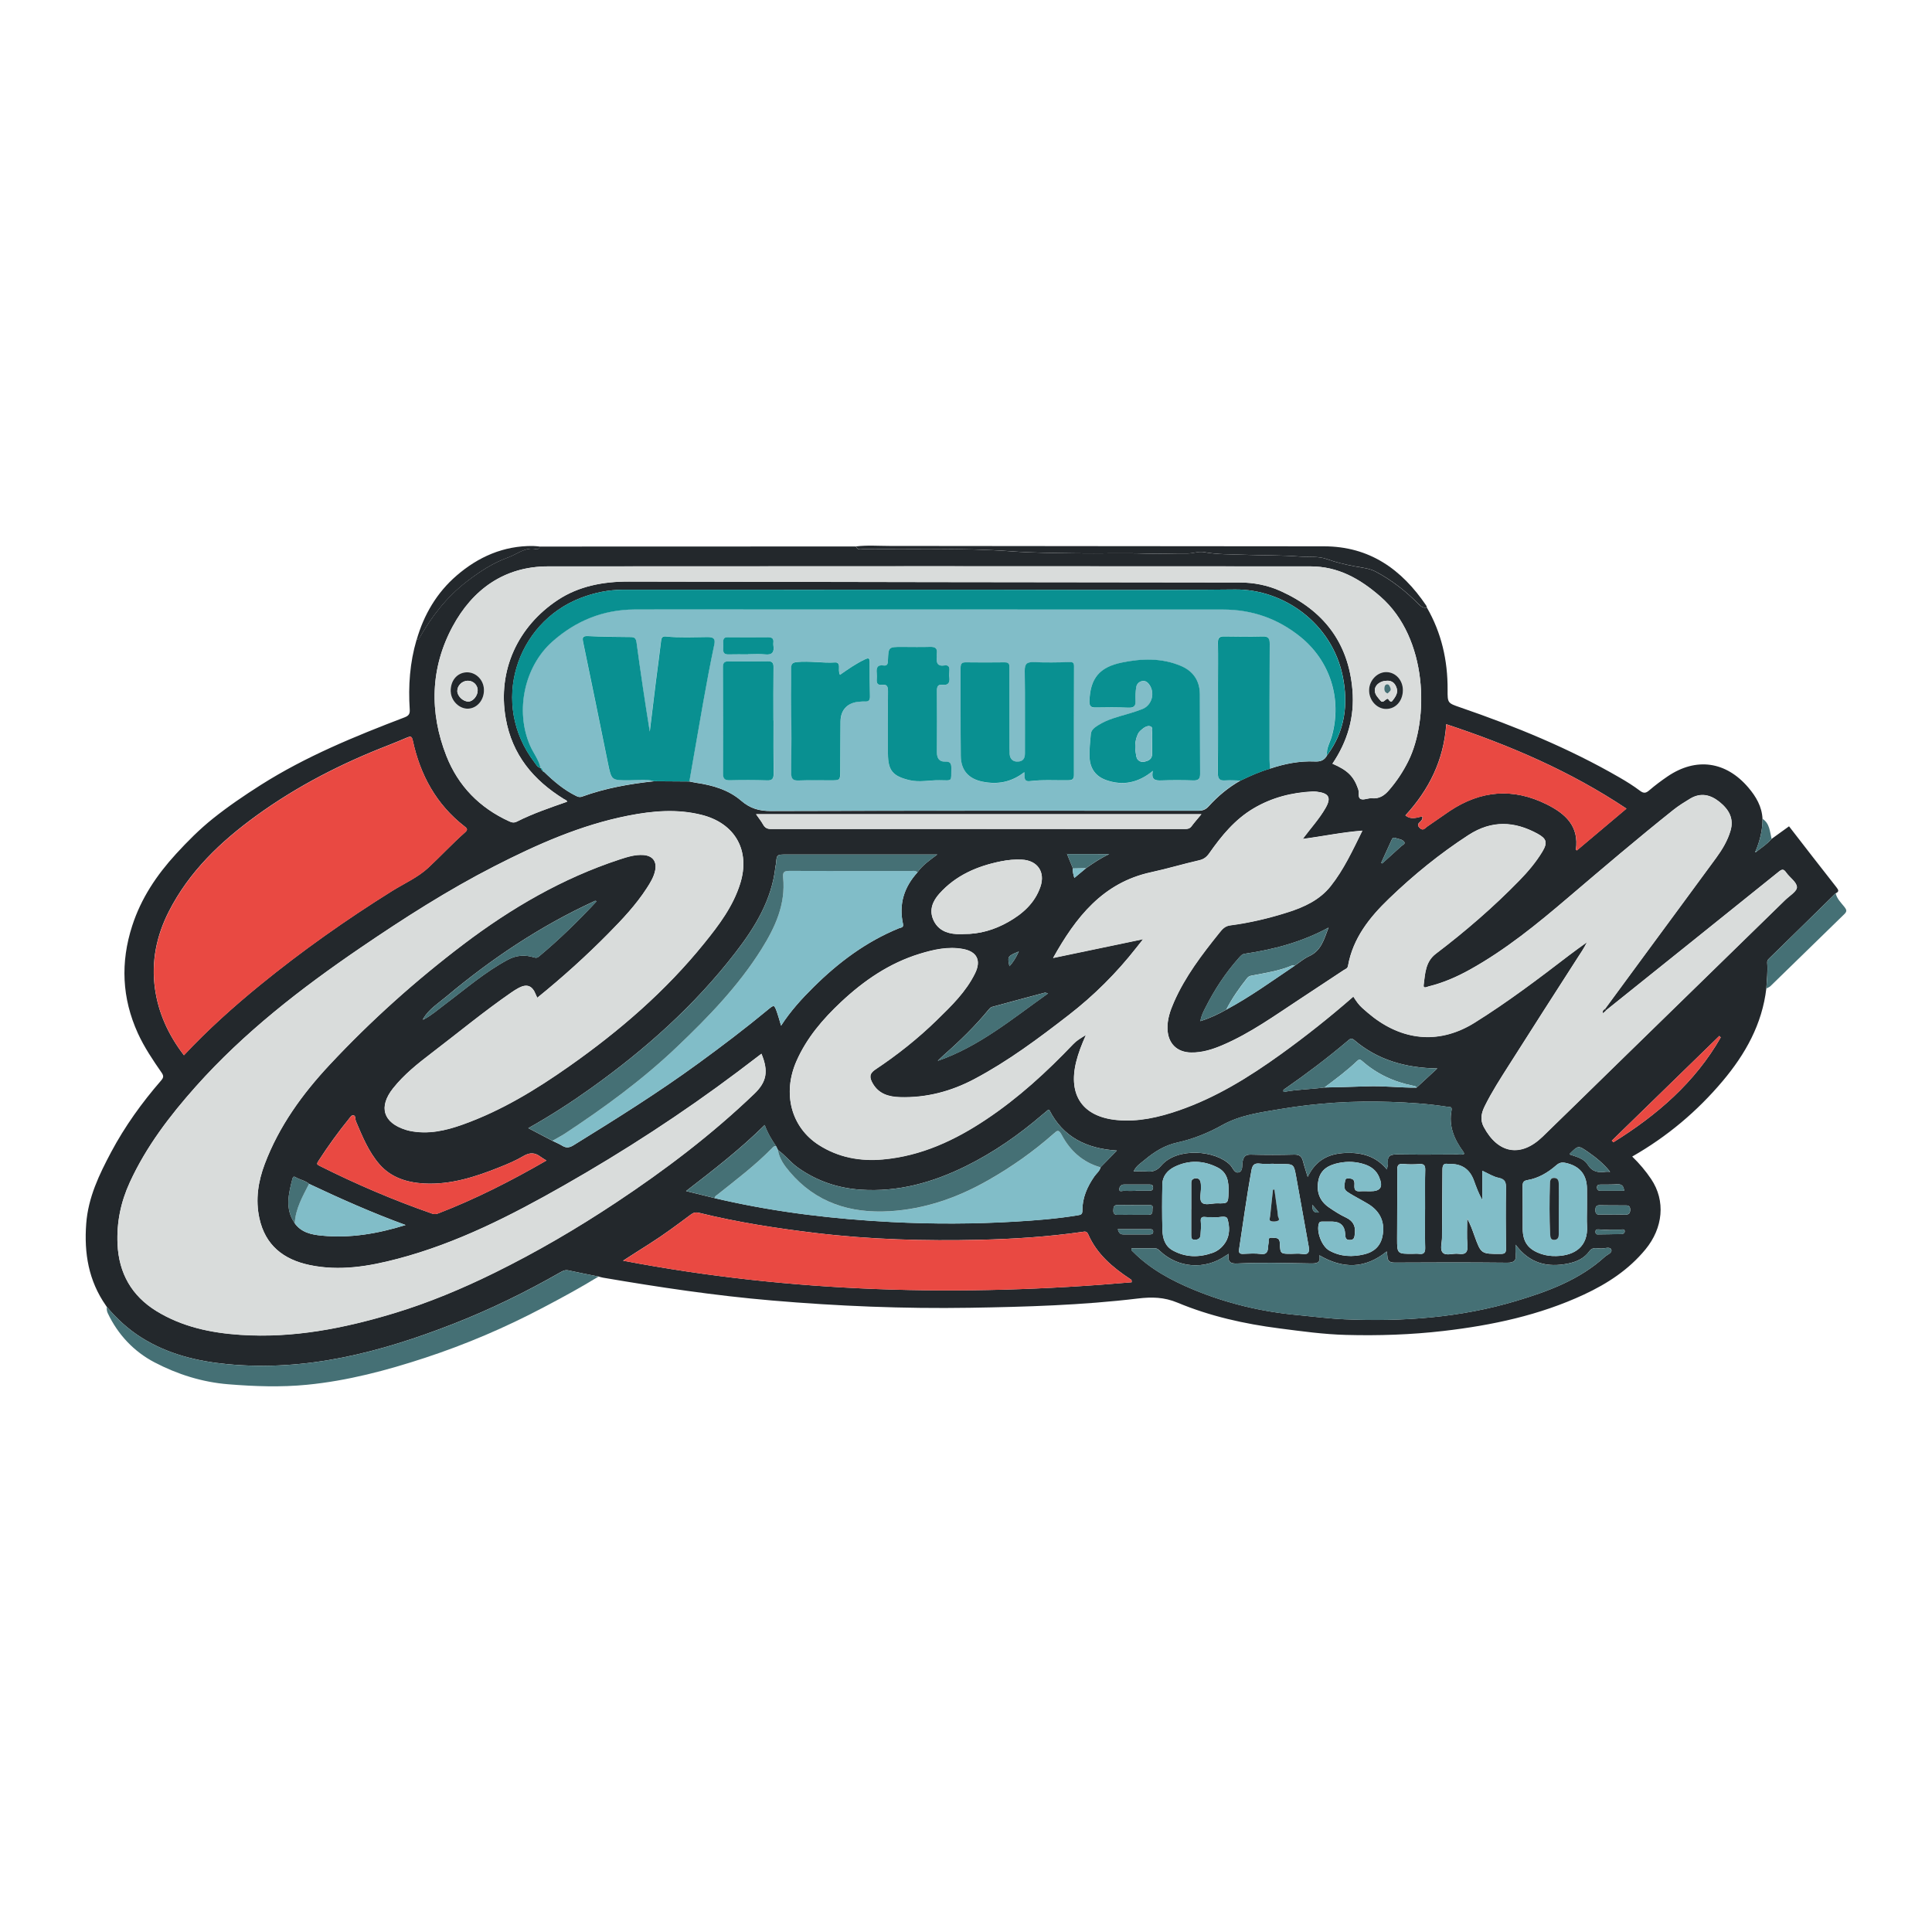 <?xml version="1.0" encoding="UTF-8"?>
<svg id="Layer_1" data-name="Layer 1" xmlns="http://www.w3.org/2000/svg" viewBox="0 0 400 400">
  <defs>
    <style>
      .cls-1 {
        fill: #d9dcdb;
      }

      .cls-1, .cls-2, .cls-3, .cls-4, .cls-5, .cls-6 {
        stroke-width: 0px;
      }

      .cls-2 {
        fill: #099091;
      }

      .cls-3 {
        fill: #e94942;
      }

      .cls-4 {
        fill: #457075;
      }

      .cls-5 {
        fill: #81bdc8;
      }

      .cls-6 {
        fill: #23282c;
      }
    </style>
  </defs>
  <path class="cls-6" d="m295.41,125.77c3.04,5.26,4.33,10.97,4.3,17.01-.02,2.78,0,2.78,2.62,3.68,11.39,3.92,22.52,8.46,32.97,14.51,1.46.84,2.9,1.74,4.24,2.75.78.59,1.23.5,1.92-.09,1.2-1.03,2.48-1.99,3.79-2.88,5.9-4.01,12.1-3.14,16.74,2.32,1.59,1.87,2.79,3.92,2.92,6.45.02,2.32-.53,4.52-1.41,6.65-.14.08-.17.19-.03.29.02.01.12-.09.19-.14,1.08-.83,2.22-1.59,3.12-2.63,1.2-.86,2.4-1.73,3.62-2.61,3.27,4.22,6.51,8.43,9.8,12.6.47.6.61.93-.15,1.27-4.6,4.51-9.19,9.03-13.8,13.52-.27.26-.4.49-.37.86.14,1.78-.08,3.55-.18,5.32-.87,7.4-4.33,13.57-9.04,19.17-5.27,6.26-11.49,11.5-18.73,15.63,1.48,1.43,2.79,2.98,3.92,4.66,3.04,4.52,2.47,10.14-1.18,14.57-3.46,4.2-7.86,7.07-12.7,9.33-9.23,4.3-19.04,6.38-29.1,7.55-6.72.78-13.46,1-20.21.82-4.62-.12-9.19-.76-13.77-1.35-7.25-.93-14.36-2.52-21.1-5.33-2.78-1.16-5.33-1.2-8.18-.86-11.55,1.39-23.17,1.73-34.79,1.92-13.7.22-27.38-.34-41.04-1.51-11.72-1-23.34-2.74-34.92-4.72-.32-.05-.63-.16-.95-.24-2.07-.42-4.15-.81-6.22-1.27-.64-.14-1.13.08-1.63.37-7.16,4.09-14.55,7.71-22.23,10.71-15.03,5.87-30.41,9.9-46.76,8.33-6.28-.6-12.33-2.07-17.77-5.49-2.75-1.73-5.1-3.89-7.18-6.36,0,0-.05-.06-.05-.06-.06-.09-.11-.17-.17-.26-3.56-5.11-4.51-10.78-4.05-16.91.41-5.46,2.69-10.17,5.16-14.82,2.84-5.33,6.36-10.23,10.32-14.79.53-.62.61-.96.13-1.66-1.81-2.61-3.59-5.25-4.92-8.16-3.3-7.27-3.62-14.66-1.17-22.24,1.84-5.7,5.06-10.5,9.07-14.88,2.39-2.61,4.89-5.12,7.64-7.32,3.15-2.52,6.49-4.79,9.91-6.96,9.34-5.92,19.48-10.07,29.75-13.99.88-.34,1.15-.71,1.09-1.64-.32-4.88.02-9.7,1.41-14.41.25-.03.43-.12.57-.36,2.56-4.49,5.6-8.46,9.8-11.7,2.72-2.1,5.48-3.89,8.62-5.02,1.87-.67,3.54-2.22,5.78-1.7.36.08.64-.15.74-.54,21.82,0,43.64-.01,65.46-.02.37.89,1.16.53,1.77.53,10.14.09,20.3-.27,30.43.48,4.5.33,9,.34,13.5.41,4.77.07,9.55-.1,14.32.06,2.88.1,5.75-.06,8.63-.03,1.17.01,2.28-.49,3.44-.27,2.7.5,5.43.43,8.15.54,3.89.15,7.8.07,11.68.37,1.86.14,3.79-.12,5.58.53,1.91.69,3.86,1.14,5.84,1.51,1.41.27,2.93.4,4.17,1.04,3.37,1.76,6.36,4.1,9.03,6.82.48.49.95.79,1.64.65Zm-183.08,33.73c.01.22.15.3.34.33,1.98,1.92,4.05,3.69,6.55,4.93.45.22.77.36,1.31.17,4.82-1.75,9.84-2.64,14.92-3.18,2.43.02,4.87.03,7.3.05.47.09.94.21,1.41.28,3.39.49,6.68,1.45,9.27,3.68,1.89,1.63,3.75,2.17,6.19,2.16,29.5-.09,59-.07,88.5-.06.89,0,1.5-.23,2.12-.91,1.91-2.11,4.09-3.93,6.59-5.34,1.99-.96,4-1.87,6.13-2.47,3-1.01,6.08-1.62,9.25-1.48,1.23.06,2-.26,2.55-1.28,3.7-4.93,4.43-10.53,3.25-16.35-2.24-11.01-12.27-18.09-22.34-17.98-17.27.18-34.54.05-51.8.05-24.94,0-49.88.01-74.81,0-3.09,0-6.02.61-8.88,1.72-13.31,5.16-18.82,21.89-9.48,34.06.34.44.59,1.01,1.24,1.12l.04.04c.01.24.1.42.36.47h0Zm98.43,37.57c-2.14.88-2.19.96-1.77,2.97.83-.87,1.38-1.85,1.86-2.88.03-.06.05-.13.08-.19-.06.03-.12.06-.17.1Zm10.15-20.23s-.06-.07-.1-.09c-.03-.02-.07-.01-.1-.02.07.03.14.06.21.09.41.99.81,1.99,1.22,2.98-.1.67.11,1.29.29,1.97.83-.7,1.62-1.35,2.41-2.01,1.53-1.08,3.08-2.13,4.82-2.92-2.91,0-5.83,0-8.74,0Zm112.26,65.75c.06.02.11.04.17.07-.02-.05-.05-.11-.07-.16-1.25-1.55-2.76-2.8-4.39-3.93-2.1-1.45-2.08-1.48-3.83.26-.03.03-.03.09-.06.19,1.35.47,2.92.8,3.7,2.06.95,1.54,2.21,1.75,3.77,1.52.24-.03.48,0,.72,0Zm-245.38-31.57c1.55-.81,2.85-1.96,4.23-3,4.31-3.23,8.39-6.8,13.18-9.35,1.7-.91,3.49-1.03,5.31-.47.42.13.69.15,1.03-.14,4.25-3.54,8.2-7.4,11.97-11.45-.27-.21-.43-.04-.59.03-11.1,5.11-21.16,11.85-30.51,19.68-1.68,1.41-3.6,2.6-4.77,4.56l-.07.24.21-.1Zm186.41,14.13c2.94-.08,5.88-.13,8.82-.24,3.43-.13,6.83.3,10.26.27,1.38-1.28,2.76-2.55,4.3-3.97-6.58-.11-12.36-1.74-17.24-5.91-.6-.51-.94-.12-1.35.23-4.13,3.49-8.43,6.75-12.87,9.83-.2.14-.56.23-.35.72,2.77-.54,5.62-.55,8.44-.93Zm-20.28-16.13c4.94-2.65,9.47-5.94,14.11-9.06.99-.67,1.91-1.49,2.99-1.98,2.5-1.12,3.09-3.41,4.04-5.93-5.62,3.04-11.4,4.54-17.37,5.42-.56.08-.9.52-1.25.92-2.73,3.08-4.97,6.49-6.82,10.15-.42.83-.89,1.66-1.09,2.88,2.04-.65,3.74-1.46,5.4-2.4Zm-192.9,44.24c1.36,1.92,3.46,2.36,5.57,2.56,5.86.58,11.55-.38,17.39-2.19-6.96-2.54-13.5-5.46-19.99-8.52-.81-.72-1.92-.84-2.81-1.39-.32-.2-.52-.09-.62.28-.8,3.14-1.62,6.27.47,9.26Zm100.05-15.14c-.13-.27-.25-.53-.38-.8-.93-1.34-1.77-2.73-2.37-4.4-5.07,5.02-10.58,9.27-16.28,13.68,2.11.52,4,.98,5.89,1.45.61.14,1.22.29,1.83.42,11.45,2.57,23.06,3.93,34.77,4.53,8.58.44,17.16.42,25.73-.09,4.32-.26,8.65-.6,12.93-1.31.62-.1.9-.22.9-.94-.02-2.65.99-4.95,2.48-7.1.43-.62,1.1-1.1,1.29-1.89,1.09-1.12,2.18-2.24,3.38-3.46-6.22-.4-11.16-2.74-14.02-8.46-.09.03-.2.03-.27.08-.38.3-.75.61-1.11.92-4.88,4.19-10.1,7.84-15.9,10.7-6.87,3.39-14.01,5.38-21.73,4.86-4.76-.32-9.12-1.8-13.04-4.59-1.5-1.07-2.6-2.56-4.1-3.61Zm28.88-57.51c1.04-1.49,2.52-2.51,4.1-3.69-10.57,0-20.89,0-31.21,0-2.02,0-2.02-.01-2.18,1.91-.02.19-.09.38-.11.57-.74,6.89-4.21,12.54-8.31,17.85-8.43,10.92-18.63,20-29.82,28-4.14,2.96-8.41,5.72-13.04,8.32,1.78.93,3.39,1.77,4.99,2.62.68.34,1.39.62,2.03,1.02.84.52,1.51.42,2.36-.11,8.77-5.42,17.51-10.88,25.84-16.96,4.87-3.55,9.67-7.19,14.31-11.03,1.37-1.13,1.38-1.14,1.95.46.3.84.52,1.7.85,2.79,1.97-3.05,4.28-5.57,6.7-7.97,5.17-5.13,10.92-9.44,17.73-12.21.37-.15.99-.1.81-.9-.89-4.07.21-7.6,2.99-10.65Zm142.56,28.6c-.08-.1-.15-.2-.23-.31,2.74-3.72,5.47-7.45,8.21-11.17,4.94-6.71,9.89-13.42,14.82-20.14,1.25-1.71,2.35-3.53,2.96-5.59.76-2.53-.32-4.4-2.21-5.94-1.89-1.54-3.92-2.04-6.13-.72-1.19.72-2.39,1.46-3.48,2.33-7.39,5.89-14.58,12.02-21.77,18.14-6.42,5.48-12.95,10.81-20.36,14.93-2.7,1.5-5.52,2.73-8.53,3.47-.36.09-1.16.55-1.04-.3.31-2.34.34-4.81,2.53-6.47,6.11-4.64,11.91-9.65,17.27-15.15,1.79-1.83,3.44-3.78,4.77-5.98,1.13-1.87.88-2.68-.97-3.7-4.82-2.63-9.49-2.85-14.31.26-5.94,3.85-11.38,8.28-16.46,13.17-4.04,3.88-7.48,8.19-8.5,13.94-.1.54-.54.64-.88.86-3.05,2.02-6.11,4.04-9.16,6.05-5.15,3.38-10.16,7-15.86,9.45-2.09.9-4.24,1.59-6.55,1.56-3-.04-4.82-1.91-4.92-4.89-.06-1.99.56-3.79,1.34-5.56,2.32-5.31,5.8-9.85,9.4-14.33.61-.76,1.14-1.4,2.25-1.55,4.06-.53,8.05-1.47,11.95-2.72,3.38-1.08,6.57-2.53,8.86-5.42,2.74-3.46,4.56-7.44,6.55-11.46-4.17.31-8.13,1.16-12.35,1.71,1.68-2.25,3.42-4.14,4.69-6.35,1.27-2.2.78-3.11-1.77-3.43-.29-.03-.58-.05-.87-.04-4.35.21-8.47,1.27-12.23,3.5-3.87,2.29-6.64,5.68-9.17,9.29-.56.8-1.15,1.24-2.12,1.46-3.33.76-6.6,1.75-9.94,2.47-10.02,2.17-15.59,9.37-20.27,17.74,6.17-1.29,12.28-2.56,18.64-3.89-.57.72-.98,1.24-1.4,1.77-4.09,5.22-8.76,9.88-14,13.94-6.24,4.83-12.56,9.56-19.55,13.26-4.79,2.54-9.93,3.91-15.41,3.74-2.3-.07-4.39-.66-5.64-2.87-.63-1.12-.78-1.98.56-2.86,4.55-3.02,8.81-6.41,12.72-10.22,3-2.92,6.03-5.84,7.92-9.69,1.31-2.67.41-4.51-2.52-5.04-3.08-.56-6.05.12-8.96,1.01-6.25,1.92-11.51,5.52-16.24,9.95-3.79,3.55-7.13,7.44-9.25,12.25-2.95,6.7-1.1,13.7,4.61,17.36,4.06,2.6,8.55,3.42,13.28,3,7.94-.71,14.91-3.96,21.43-8.32,6.65-4.44,12.5-9.81,18-15.58.68-.72,1.5-1.2,2.61-1.87-.9,2.01-1.57,3.75-2.02,5.56-1.72,6.95,1.37,11.38,8.43,12.05,4.41.42,8.64-.56,12.75-1.97,7.72-2.65,14.59-6.91,21.18-11.65,5.18-3.73,10.18-7.7,15.02-11.93.57.9,1.11,1.7,1.84,2.34.75.67,1.52,1.34,2.32,1.95,6.58,5,13.98,5.46,20.95,1.11,6.83-4.26,13.25-9.12,19.64-14.02,1.19-.91,2.42-1.77,3.62-2.65-.59,1.24-1.33,2.29-2.03,3.38-4.71,7.34-9.43,14.66-14.09,22.03-1.78,2.8-3.59,5.59-5.06,8.58-.69,1.4-.98,2.77-.19,4.26,2.96,5.56,7.68,6.37,12.18,2.02,4.96-4.79,9.87-9.63,14.81-14.45,11.81-11.52,23.62-23.03,35.42-34.55.89-.87,2.46-1.81,2.43-2.67-.03-1.03-1.5-1.98-2.24-3.04-.54-.78-.88-.66-1.55-.12-11.9,9.58-23.82,19.13-35.74,28.69Zm-174.87,8.95c-1.7,1.29-3.3,2.52-4.91,3.73-11.49,8.63-23.52,16.44-36.01,23.55-10.93,6.22-22.1,11.93-34.35,15.16-5.99,1.58-12.07,2.61-18.28,1.3-5.41-1.14-9.19-4.1-10.4-9.72-.83-3.84-.25-7.59,1.12-11.21,2.96-7.83,7.78-14.47,13.44-20.54,8.51-9.11,17.77-17.41,27.7-24.94,9.88-7.49,20.48-13.67,32.32-17.56,1.6-.53,3.22-1.05,4.94-.92,1.94.14,2.83,1.37,2.42,3.25-.29,1.35-1,2.49-1.73,3.62-2.24,3.46-5.05,6.44-7.93,9.36-4.64,4.7-9.53,9.11-14.73,13.32-.13-.28-.25-.48-.33-.7-.7-1.8-1.81-2.23-3.51-1.34-.55.29-1.08.63-1.59.99-5.67,3.92-10.98,8.32-16.46,12.5-2.87,2.19-5.71,4.45-7.98,7.31-3.05,3.85-2.05,7.11,2.62,8.58.27.09.55.17.83.22,3.83.79,7.47-.05,11.04-1.33,7.95-2.85,15.09-7.19,21.96-12.03,10.42-7.33,20-15.58,28.02-25.53,3.03-3.75,5.92-7.59,7.4-12.29,2.15-6.85-1.04-12.5-7.98-14.24-5.09-1.28-10.14-.83-15.19.16-9.82,1.93-18.86,5.95-27.7,10.47-9.66,4.94-18.79,10.79-27.74,16.89-12.33,8.41-24.1,17.52-34.09,28.72-5.37,6.03-10.25,12.4-13.66,19.82-1.89,4.11-2.75,8.33-2.55,12.81.27,6.03,2.93,10.71,8.07,13.87,5.3,3.25,11.22,4.5,17.33,4.91,10.9.74,21.46-1.34,31.8-4.46,7.16-2.16,14.08-5.06,20.81-8.37,8.73-4.3,17.11-9.19,25.22-14.58,10.14-6.73,19.8-14.06,28.6-22.49,2.6-2.5,2.97-4.7,1.48-8.31Zm-119.56.31c4.93-5.27,10.24-10.02,15.77-14.54,8.68-7.08,17.81-13.52,27.3-19.45,2.53-1.58,5.37-2.83,7.52-4.83,2.56-2.38,4.96-4.98,7.59-7.31.61-.54.52-.78-.09-1.25-5.86-4.55-9.18-10.67-10.72-17.82-.2-.92-.54-.83-1.15-.58-1.24.52-2.48,1.05-3.74,1.54-9.75,3.77-18.99,8.48-27.47,14.63-7.41,5.38-13.92,11.56-18.15,19.87-2.57,5.06-3.64,10.37-2.86,15.95.7,5.03,2.77,9.58,5.99,13.78Zm79.33-52.49c-.07-.34-.39-.38-.63-.53-6.34-3.92-10.75-9.16-12.08-16.76-1.74-9.91,2.53-19.01,10.78-24.47,4.35-2.88,9.4-3.83,14.67-3.82,42.15.1,84.31.14,126.46.19,2.98,0,5.84.56,8.56,1.79,8.83,4,14.01,10.64,14.84,20.46.47,5.61-1.02,10.65-4.14,15.27,3.2,1.38,4.42,2.66,5.33,5.26.25.71-.15,1.77.54,2.06.62.26,1.51-.23,2.26-.16,1.57.14,2.62-.56,3.59-1.69,1.58-1.84,2.9-3.82,3.98-5.99,4.3-8.65,4.12-25.44-5.76-34.07-4.27-3.73-8.8-6.25-14.47-6.26-52.62-.03-105.24-.05-157.86,0-9.1,0-15.66,4.82-19.77,12.45-4.6,8.53-4.85,17.73-1.29,26.79,2.44,6.21,6.88,10.75,13.02,13.55.53.24.97.35,1.59.04,3.33-1.69,6.87-2.88,10.39-4.11Zm11.59,95.03c34.94,6.65,70.06,7.52,105.29,4.47.07-.55-.15-.58-.3-.68-3.62-2.39-6.89-5.14-8.68-9.23-.32-.73-.72-.6-1.25-.52-7.02,1-14.09,1.46-21.17,1.63-11.38.27-22.75-.05-34.07-1.41-8.08-.97-16.12-2.21-24.04-4.16-.69-.17-1.15-.09-1.71.32-2.82,2.1-5.64,4.21-8.61,6.09-1.83,1.15-3.64,2.32-5.46,3.49Zm158.1-1.91c-4.48,3.63-9.09,3.63-13.95.78.35,1.72-.67,1.71-1.84,1.7-4.87-.07-9.73-.23-14.6-.01-1.35.06-2.7.23-2.31-1.98-.35.21-.52.3-.67.41-4.3,2.97-9.87,2.54-13.63-1.05-.29-.28-.56-.51-.99-.51-1.62,0-3.24,0-4.83,0-.11.45.15.57.3.72,3.56,3.59,7.94,5.94,12.52,7.84,6.87,2.85,14.06,4.57,21.48,5.26,3.31.31,6.61.75,9.93.89,11.99.5,23.86-.34,35.42-3.81,6.62-1.99,13.1-4.37,18.35-9.15.51-.46,1.59-.8,1.31-1.49-.25-.63-1.31-.23-1.99-.21-.86.03-1.84-.42-2.53.55-1.07,1.51-2.67,2.2-4.4,2.56-4.27.87-8,0-10.87-3.9,0,.82-.06,1.35.01,1.87.18,1.43-.33,1.88-1.82,1.86-7.74-.08-15.48-.07-23.22-.02-1.08,0-1.49-.36-1.53-1.35,0-.27-.07-.54-.13-.96Zm-16.35-15.43c1.68-3.53,4.38-4.82,7.83-4.96,3.33-.13,6.27.64,8.56,3.41.09-.56.25-.95.21-1.31-.18-1.65.72-1.82,2.08-1.8,4.09.07,8.19.03,12.29.01.46,0,.94.13,1.43-.13-.06-.14-.08-.29-.16-.39-1.9-2.57-3.1-5.34-2.47-8.62.17-.87-.48-.67-.87-.73-3.91-.62-7.85-.88-11.8-1.01-7.63-.27-15.23.22-22.75,1.48-4.11.69-8.29,1.22-12.05,3.32-2.91,1.63-6.03,2.89-9.27,3.6-2.66.59-4.77,1.91-6.78,3.6-.82.69-1.78,1.24-2.29,2.39.99,0,1.86-.07,2.72.02,1.24.12,2.13-.21,2.99-1.22,3.28-3.88,11.3-3.18,14.27-.13.55.56.86,1.75,1.74,1.53.98-.24.67-1.48.84-2.27.23-1.03.61-1.44,1.72-1.41,2.99.08,5.98.08,8.97,0,1.11-.03,1.56.42,1.81,1.38.26,1.02.6,2.02.98,3.26Zm66-76.25c-11.6-7.74-24.17-13.14-37.32-17.48-.52,7.5-3.61,13.6-8.46,18.88,1.2.97,2.38.42,3.49.2.13.42-.05.65-.21.88-.31.44-1.11.71-.34,1.49.74.75,1.13.03,1.57-.26,1.56-1.04,3.07-2.16,4.63-3.2,6.43-4.29,13.1-4.88,20.11-1.4,3.94,1.96,6.72,4.53,6.05,9.39,0,.02.06.05.19.15,3.39-2.85,6.79-5.72,10.28-8.66Zm-88.01,1.14h-92.22c.56.81,1.07,1.43,1.45,2.12.39.7.86.96,1.7.95,28.55-.02,57.11-.02,85.66,0,.58,0,.99-.09,1.36-.58.6-.81,1.27-1.56,2.05-2.5Zm-135.61,71.71c-.51-.32-.88-.53-1.22-.78-1.15-.88-2.22-.93-3.53-.15-1.57.93-3.27,1.65-4.96,2.32-4.99,2-10.06,3.64-15.54,3.37-3.58-.18-6.92-1.22-9.31-3.97-2.24-2.57-3.54-5.76-4.87-8.89-.04-.09-.06-.18-.08-.28-.1-.36.02-.89-.44-.98-.4-.07-.65.37-.88.66-2.28,2.8-4.39,5.73-6.35,8.76-.42.65-.38.75.27,1.07,7.54,3.78,15.27,7.09,23.24,9.86.52.18.89.11,1.35-.07,7.69-2.97,15.01-6.7,22.33-10.92Zm86.37-46.89c3.31.04,6.4-.89,9.23-2.49,2.99-1.69,5.51-3.91,6.67-7.3,1.04-3.05-.6-5.44-3.81-5.61-1.45-.08-2.89.05-4.32.34-4.92.98-9.38,2.89-12.8,6.71-1.33,1.49-2.13,3.29-1.28,5.32.88,2.09,2.68,2.92,4.85,3.04.48.03.96,0,1.45,0Zm107.38,49v6.05c-.75-1.3-1.24-2.68-1.74-4.04q-1.23-3.36-4.72-3.4c-.19,0-.39.03-.58,0-1-.21-1.19.3-1.2,1.18-.01,4.68-.09,9.35-.09,14.03,0,1.09-.51,2.52.2,3.19.7.66,2.12.05,3.2.2,1.52.21,1.98-.33,1.85-1.85-.15-1.8-.04-3.63-.04-5.44.67,1.17,1.07,2.34,1.49,3.51,1.39,3.84,1.39,3.8,5.42,3.8.91,0,1.14-.24,1.12-1.12-.05-4.15-.07-8.3,0-12.44.02-1.19-.13-1.91-1.51-2.19-1.14-.23-2.19-.92-3.41-1.47Zm-43.24-1.38v-.06c-.92,0-1.84.1-2.74-.02-1.12-.15-1.58.2-1.79,1.33-1.01,5.44-1.73,10.93-2.57,16.39-.12.79.15,1,.91.96,1.2-.06,2.42-.14,3.61.02,1.17.15,1.4-.44,1.48-1.34.03-.29.02-.59.09-.86.13-.46-.29-1.3.77-1.16.76.09,1.54-.14,1.58,1.19.06,2.14.19,2.14,2.28,2.14.77,0,1.56-.1,2.31.02,1.46.23,1.57-.5,1.36-1.63-.88-4.82-1.71-9.66-2.6-14.48-.46-2.5-.5-2.5-3.1-2.5-.53,0-1.06,0-1.59,0Zm-17.03,9.39s.02,0,.03,0c0-1.83,0-3.66,0-5.49,0-.59.3-.87.86-.94.59-.07.93.24,1.06.75.09.37.08.76.09,1.15.02,1.05-.38,2.47.15,3.07.63.73,2.08.19,3.17.21,2.31.05,2.32.02,2.39-2.34.06-2.06-.18-4.03-2.27-5.08-2.92-1.48-5.94-1.59-8.89-.15-1.44.7-2.51,1.89-2.54,3.6-.07,3.18-.08,6.36.01,9.54.05,1.68.53,3.3,2.14,4.18,2.64,1.46,5.41,1.49,8.22.51,1.13-.4,2.01-1.14,2.66-2.14,1-1.54.91-3.36.45-4.89-.26-.88-1.89-.19-2.89-.34-.52-.08-1.06.02-1.59-.05-.78-.1-1.14.05-1.04.97.1.9-.01,1.83-.06,2.74-.04.71-.49.98-1.16,1-.82.02-.76-.56-.77-1.09,0-1.73,0-3.47,0-5.2Zm81.95-.12h0c0-1.4.02-2.8,0-4.19-.04-2.96-1.58-4.72-4.46-5.32-.8-.17-1.31-.01-1.92.52-1.72,1.5-3.67,2.66-5.96,3.05-.78.13-.99.48-.98,1.24.04,2.94,0,5.88.02,8.82.02,2.81,1.18,4.33,3.85,5.23,1.02.35,2.09.46,3.13.43,3.74-.1,6.61-1.92,6.33-6.31-.07-1.15-.01-2.31-.01-3.47Zm-52.81,2.65h0c-.68,0-1.35-.02-2.03,0-.28,0-.53,0-.66.39-.57,1.66.58,4.72,2.15,5.6,2.32,1.3,4.81,1.37,7.29.77,1.89-.45,3.27-1.61,3.7-3.64.61-2.83-.36-5.15-2.82-6.7-.61-.38-1.25-.72-1.88-1.08-.87-.51-1.78-.96-2.61-1.54-.83-.58-.53-1.47-.4-2.26.1-.62.62-.49,1.04-.46.99.09.91.89.88,1.53-.04.92.36,1.17,1.2,1.11.67-.05,1.35,0,2.02,0,2.24.01,2.8-.88,1.86-3.03-.55-1.27-1.58-2.06-2.85-2.5-1.76-.61-3.58-.71-5.41-.34-2.06.41-3.78,1.28-4.26,3.54-.49,2.33.17,4.31,2.18,5.68,1.11.76,2.25,1.5,3.47,2.07,1.48.69,2.07,1.71,1.88,3.32-.08.74-.08,1.34-1.05,1.35-.95,0-.91-.64-.95-1.28q-.15-2.48-2.62-2.53s-.1,0-.14,0Zm19.29-2.59h0c0-2.7-.05-5.4.03-8.1.03-1.06-.34-1.3-1.31-1.23-1.05.08-2.13.09-3.18-.02-1.02-.1-1.31.22-1.3,1.24.03,4.72-.02,9.45-.03,14.17,0,3.21,0,3.21,3.27,3.19.39,0,.78-.05,1.16,0,1.05.16,1.42-.18,1.38-1.31-.09-2.65-.03-5.3-.03-7.96Zm-78.05-44.65c-.46-.13-.57-.19-.64-.17-3.67.98-7.34,1.96-11,2.97-.25.07-.47.32-.65.53-2.78,3.4-5.92,6.45-9.21,9.35-.46.41-.9.85-1.35,1.28,8.59-2.98,15.39-8.68,22.84-13.96Zm139.27,9.1l-.29-.3c-7.42,7.23-14.84,14.46-22.26,21.68l.33.33c9.01-5.61,16.88-12.37,22.23-21.72Zm-121.77,36.73c1.11,0,2.22,0,3.32,0,1.03,0,.71-.85.81-1.39.14-.73-.46-.59-.85-.6-2.12-.02-4.24,0-6.36-.03-.86-.02-.88.48-.9,1.11-.03.71.28.93.94.92,1.01-.03,2.02,0,3.04,0Zm99.3-.05h0c.82,0,1.63-.03,2.45.02.79.05,1.29-.1,1.28-1.05-.01-1.01-.74-.85-1.32-.86-1.63-.04-3.26.01-4.89-.04-.77-.03-.99.27-1,1,0,.78.31,1,1.04.95.81-.05,1.63-.01,2.45-.01Zm-98.65-4.91v-.02c.96,0,1.93,0,2.89,0,.48,0,.71-.22.7-.7-.01-.42-.24-.59-.65-.59-1.78,0-3.57,0-5.35,0-.69,0-1,.53-.99,1.03,0,.56.6.27.94.28.82.04,1.64.01,2.46.01Zm50.82-67.92c.07.05.14.09.21.14,1.32-1.19,2.64-2.38,3.95-3.58.27-.24.86-.49.64-.83-.4-.64-1.25-.64-1.92-.88-.44-.16-.58.12-.74.46-.7,1.57-1.43,3.13-2.14,4.69Zm-54.53,75.84c.2.8.52,1.11,1.16,1.1,1.77-.01,3.54,0,5.31,0,.37,0,.82.03.85-.52.03-.55-.37-.58-.78-.57-2.14,0-4.29,0-6.53,0Zm104.83-7.94c-.1-1.01-.52-1.39-1.42-1.34-1.15.07-2.3.05-3.46.06-.43,0-.76.07-.74.62.02.49.27.66.73.66,1.61-.01,3.23,0,4.88,0Zm-2.8,8.04s0,.06,0,.09c-.86-.04-1.72-.08-2.58-.13-.34-.02-.55.1-.56.47,0,.32.11.58.48.57,1.67-.02,3.35-.04,5.02-.09.29,0,.57-.25.56-.56-.02-.52-.44-.36-.76-.36-.72,0-1.44,0-2.15,0Zm-61.76-5.14c.08.72-.15,1.71,1.36,1.61-.6-.71-.98-1.16-1.36-1.61Z"/>
  <path class="cls-4" d="m22.13,270.59c2.08,2.48,4.43,4.63,7.18,6.36,5.44,3.41,11.49,4.89,17.77,5.49,16.35,1.56,31.73-2.46,46.76-8.33,7.68-3,15.07-6.62,22.23-10.71.5-.29.99-.51,1.63-.37,2.07.46,4.15.85,6.22,1.27-3.74,2.29-7.59,4.38-11.47,6.42-7.85,4.14-16,7.62-24.42,10.39-7.97,2.62-16.07,4.77-24.47,5.59-5.43.53-10.84.34-16.28-.1-5.46-.44-10.56-2.07-15.29-4.54-4.24-2.22-7.57-5.72-9.68-10.18-.19-.41-.24-.83-.2-1.27Z"/>
  <path class="cls-6" d="m295.41,125.77c-.69.14-1.16-.15-1.64-.65-2.67-2.71-5.66-5.06-9.03-6.82-1.24-.64-2.76-.78-4.17-1.04-1.98-.37-3.93-.82-5.84-1.51-1.79-.65-3.72-.38-5.58-.53-3.88-.3-7.79-.22-11.68-.37-2.72-.1-5.45-.04-8.15-.54-1.16-.21-2.28.29-3.44.27-2.87-.03-5.74.13-8.63.03-4.77-.16-9.54.02-14.32-.06-4.5-.07-9-.08-13.5-.41-10.13-.75-20.28-.38-30.43-.48-.61,0-1.4.35-1.77-.53,2.31-.29,4.62-.1,6.93-.1,29.98.02,59.96.07,89.94.08,9.44,0,16.09,4.75,21.17,12.24.08.11.1.27.14.4Z"/>
  <path class="cls-4" d="m365.71,204.65c.1-1.77.33-3.54.18-5.32-.03-.37.1-.59.37-.86,4.61-4.5,9.2-9.01,13.8-13.52.26,1.17,1.14,1.96,1.83,2.85.43.56.54.89-.02,1.44-5.11,4.96-10.2,9.95-15.31,14.92-.23.22-.57.34-.85.5Z"/>
  <path class="cls-6" d="m111.77,113.16c-.1.39-.38.62-.74.54-2.25-.52-3.91,1.03-5.78,1.7-3.15,1.13-5.91,2.92-8.62,5.02-4.2,3.24-7.25,7.21-9.8,11.7-.14.24-.32.34-.57.36,1.49-5.22,4.18-9.78,8.27-13.31,4.49-3.88,9.73-6.2,15.82-6.13.48,0,.95.08,1.43.12Z"/>
  <path class="cls-4" d="m366.78,173.69c-.9,1.04-2.04,1.8-3.12,2.63-.05-.05-.1-.1-.16-.15.88-2.13,1.43-4.33,1.41-6.65,1.51.99,1.51,2.66,1.88,4.17Z"/>
  <path class="cls-4" d="m21.91,270.27c.06.09.11.17.17.26-.06-.09-.11-.17-.17-.26Z"/>
  <path class="cls-1" d="m332.51,209.22c11.92-9.56,23.84-19.11,35.74-28.69.67-.54,1.01-.66,1.55.12.74,1.06,2.21,2.01,2.24,3.04.03.87-1.54,1.8-2.43,2.67-11.8,11.52-23.61,23.03-35.42,34.55-4.94,4.81-9.85,9.65-14.81,14.45-4.5,4.35-9.21,3.54-12.18-2.02-.79-1.49-.5-2.85.19-4.26,1.47-2.99,3.28-5.78,5.06-8.58,4.66-7.36,9.38-14.69,14.09-22.03.7-1.09,1.44-2.14,2.03-3.38-1.21.88-2.44,1.74-3.62,2.65-6.39,4.9-12.81,9.76-19.64,14.02-6.98,4.35-14.37,3.88-20.95-1.11-.8-.61-1.57-1.28-2.32-1.95-.72-.64-1.26-1.44-1.84-2.34-4.84,4.23-9.84,8.2-15.02,11.93-6.59,4.74-13.46,9-21.18,11.65-4.11,1.41-8.34,2.39-12.75,1.97-7.06-.67-10.14-5.1-8.43-12.05.45-1.81,1.12-3.55,2.02-5.56-1.11.67-1.92,1.15-2.61,1.87-5.5,5.77-11.35,11.14-18,15.58-6.52,4.36-13.49,7.61-21.43,8.32-4.73.42-9.21-.4-13.28-3-5.71-3.66-7.57-10.65-4.61-17.36,2.12-4.81,5.46-8.7,9.25-12.25,4.73-4.43,9.99-8.03,16.24-9.95,2.9-.89,5.88-1.57,8.96-1.01,2.93.53,3.83,2.38,2.52,5.04-1.89,3.84-4.92,6.76-7.92,9.69-3.91,3.81-8.18,7.2-12.72,10.22-1.33.88-1.19,1.74-.56,2.86,1.25,2.21,3.34,2.8,5.64,2.87,5.47.17,10.62-1.2,15.41-3.74,6.99-3.7,13.32-8.43,19.55-13.26,5.24-4.06,9.91-8.72,14-13.94.41-.52.83-1.05,1.4-1.77-6.36,1.33-12.46,2.6-18.64,3.89,4.68-8.37,10.24-15.57,20.27-17.74,3.33-.72,6.61-1.71,9.94-2.47.98-.22,1.56-.66,2.12-1.46,2.53-3.61,5.3-7.01,9.17-9.29,3.76-2.23,7.88-3.29,12.23-3.5.29-.01.58,0,.87.04,2.55.31,3.04,1.23,1.77,3.43-1.28,2.21-3.02,4.1-4.69,6.35,4.22-.55,8.18-1.4,12.35-1.71-1.99,4.01-3.81,8-6.55,11.46-2.29,2.88-5.48,4.34-8.86,5.42-3.9,1.24-7.88,2.19-11.95,2.72-1.11.14-1.64.79-2.25,1.55-3.59,4.48-7.07,9.02-9.4,14.33-.78,1.77-1.41,3.57-1.34,5.56.1,2.98,1.92,4.85,4.92,4.89,2.31.03,4.46-.66,6.55-1.56,5.7-2.45,10.72-6.06,15.86-9.45,3.06-2.01,6.11-4.03,9.16-6.05.35-.23.79-.33.88-.86,1.02-5.75,4.47-10.05,8.5-13.94,5.08-4.89,10.52-9.32,16.46-13.17,4.81-3.12,9.49-2.89,14.31-.26,1.85,1.01,2.1,1.82.97,3.7-1.33,2.2-2.98,4.14-4.77,5.98-5.36,5.5-11.16,10.51-17.27,15.15-2.19,1.66-2.22,4.13-2.53,6.47-.11.84.69.38,1.04.3,3.01-.73,5.83-1.96,8.53-3.47,7.41-4.12,13.94-9.46,20.36-14.93,7.19-6.13,14.38-12.26,21.77-18.14,1.09-.87,2.28-1.61,3.48-2.33,2.21-1.33,4.24-.82,6.13.72,1.9,1.55,2.97,3.41,2.21,5.94-.61,2.06-1.71,3.87-2.96,5.59-4.92,6.73-9.88,13.43-14.82,20.14-2.74,3.72-5.47,7.45-8.21,11.17-.25.2-.54.38-.42.85.23-.2.44-.37.64-.54Z"/>
  <path class="cls-1" d="m157.65,218.17c1.49,3.61,1.12,5.82-1.48,8.31-8.79,8.43-18.45,15.76-28.6,22.49-8.11,5.38-16.48,10.28-25.22,14.58-6.73,3.31-13.65,6.2-20.81,8.37-10.34,3.12-20.89,5.2-31.8,4.46-6.11-.41-12.03-1.66-17.33-4.91-5.14-3.15-7.79-7.84-8.07-13.87-.2-4.48.66-8.7,2.55-12.81,3.41-7.42,8.29-13.79,13.66-19.82,9.98-11.19,21.75-20.31,34.09-28.72,8.95-6.1,18.08-11.95,27.74-16.89,8.84-4.52,17.88-8.54,27.7-10.47,5.05-.99,10.1-1.44,15.19-.16,6.94,1.74,10.13,7.39,7.98,14.24-1.47,4.7-4.37,8.54-7.4,12.29-8.03,9.95-17.6,18.2-28.02,25.53-6.87,4.83-14.01,9.18-21.96,12.03-3.57,1.28-7.21,2.12-11.04,1.33-.28-.06-.56-.14-.83-.22-4.67-1.47-5.67-4.74-2.62-8.58,2.27-2.86,5.11-5.12,7.98-7.31,5.48-4.18,10.78-8.58,16.46-12.5.51-.35,1.04-.7,1.59-.99,1.7-.9,2.81-.46,3.51,1.34.08.21.2.42.33.7,5.2-4.21,10.09-8.62,14.73-13.32,2.88-2.92,5.7-5.89,7.93-9.36.73-1.13,1.44-2.27,1.73-3.62.41-1.88-.48-3.11-2.42-3.25-1.72-.12-3.33.4-4.94.92-11.84,3.89-22.44,10.08-32.32,17.56-9.93,7.53-19.19,15.83-27.7,24.94-5.67,6.06-10.48,12.71-13.44,20.54-1.37,3.62-1.95,7.37-1.12,11.21,1.21,5.61,4.98,8.58,10.4,9.72,6.21,1.31,12.29.28,18.28-1.3,12.24-3.24,23.42-8.94,34.35-15.16,12.49-7.11,24.52-14.91,36.01-23.55,1.61-1.21,3.21-2.44,4.91-3.73Z"/>
  <path class="cls-5" d="m274.74,156.37c-.55,1.03-1.32,1.34-2.55,1.28-3.16-.14-6.25.47-9.25,1.48-.04-.62-.12-1.24-.12-1.87,0-8,0-16,.04-24,0-1.1-.27-1.56-1.45-1.53-2.65.07-5.3.05-7.95,0-1-.02-1.34.31-1.32,1.33.06,2.89.01,5.78.01,8.67,0,6.07.04,12.14-.03,18.21-.01,1.3.39,1.71,1.64,1.6,1-.09,2.02.02,3.03.04-2.5,1.41-4.68,3.23-6.59,5.34-.62.68-1.23.91-2.12.91-29.5-.01-59-.02-88.5.06-2.44,0-4.3-.53-6.19-2.16-2.59-2.23-5.88-3.19-9.27-3.68-.47-.07-.94-.18-1.41-.28.26-1.52.52-3.03.79-4.55,1.4-7.91,2.7-15.85,4.35-23.71.24-1.14.02-1.64-1.31-1.64-2.89.01-5.78.18-8.67-.11-.69-.07-.93.16-1.01.84-.34,2.87-.74,5.72-1.1,8.59-.43,3.42-.83,6.84-1.25,10.26-1.01-6.15-1.91-12.29-2.74-18.44-.12-.86-.38-1.13-1.24-1.14-2.94-.02-5.88-.06-8.81-.2-1.15-.06-1.2.33-1,1.29,1.73,8.34,3.43,16.69,5.13,25.04.72,3.56.72,3.52,4.28,3.53,1.76,0,3.54-.35,5.29.2-5.08.54-10.1,1.43-14.92,3.18-.54.19-.86.06-1.31-.17-2.49-1.24-4.57-3.01-6.55-4.93-.11-.11-.23-.22-.34-.33,0,0,0,0,0,0,0-.26-.06-.45-.36-.47,0,0-.04-.04-.04-.04-.36-1.72-1.49-3.08-2.18-4.66-3.12-7.17-1.19-16.35,4.62-21.51,4.84-4.3,10.48-6.6,16.98-6.64,5.16-.03,10.32-.01,15.48-.01,35.46,0,70.91,0,106.37.02,5.99,0,11.33,1.84,16.03,5.64,6.15,4.97,8.67,12.81,6.54,20.51-.37,1.33-1.19,2.56-1.02,4.02Zm-62.66,3.5c.19.87-.31,2.06,1.2,1.87,2.59-.33,5.2-.14,7.8-.17.77,0,1.28-.09,1.28-1.07-.02-7.52,0-15.04.02-22.56,0-.7-.22-.86-.94-.84-2.46.07-4.92.11-7.37.01-1.41-.06-1.92.29-1.9,1.82.09,5.69,0,11.38.04,17.07,0,1.1-.45,1.66-1.48,1.7-1.02.03-1.61-.53-1.68-1.57-.03-.38-.02-.77-.02-1.16,0-5.5-.01-10.99-.01-16.49,0-.7.07-1.35-.99-1.33-2.7.04-5.4.03-8.1,0-.87-.01-1.04.41-1.04,1.16.02,6.07-.04,12.15.04,18.22.04,2.96,1.6,4.74,4.52,5.33,3.07.62,5.94.13,8.63-1.97Zm26.61-.27c-.43,1.91.52,2.05,1.82,2,2.17-.08,4.34-.07,6.51,0,1.05.03,1.45-.27,1.44-1.37-.05-5.5-.01-10.99-.05-16.49-.02-2.79-1.4-4.78-3.95-5.86-3.97-1.67-8.08-1.54-12.21-.69-4.67.96-6.57,3.3-6.7,8.01-.03,1.05.31,1.33,1.3,1.3,2.22-.05,4.44-.06,6.65.04,1.17.05,1.68-.25,1.58-1.5-.07-.9.02-1.83.15-2.73.1-.65.54-1.14,1.22-1.28.57-.12,1.03.14,1.39.59,1.38,1.73.72,4.39-1.33,5.2-.89.35-1.81.64-2.73.92-2.21.66-4.48,1.18-6.46,2.45-.7.45-1.42.93-1.49,1.84-.13,1.58-.33,3.16-.26,4.76.11,2.4,1.3,4.01,3.53,4.77,3.41,1.17,6.53.57,9.58-1.94Zm-54.85-9.5c0,.96,0,1.93,0,2.89,0,1.01,0,2.02,0,3.04.02,3.51.99,4.67,4.44,5.5,2.08.5,4.13,0,6.19.02,2.84.04,2.42.34,2.49-2.42.02-1-.15-1.49-1.32-1.44-1.16.05-1.66-.72-1.66-1.89.03-4.24.03-8.48,0-12.73,0-.88.19-1.42,1.19-1.29,1.08.13,1.49-.36,1.39-1.41-.05-.52-.04-1.06,0-1.59.06-.75-.26-1.13-1-1-1.47.25-1.73-.55-1.59-1.75.03-.24-.02-.49,0-.72.15-1.12-.4-1.4-1.43-1.37-1.93.06-3.86.02-5.78.01-2.8,0-2.81,0-2.92,2.74-.03.64-.07,1.23-.9,1.1-1.36-.2-1.53.55-1.42,1.62.04.43.03.87,0,1.3-.06.8.25,1.2,1.08,1.08,1.12-.16,1.26.47,1.25,1.38-.04,2.31-.01,4.63-.01,6.94Zm-9.9-10.39c-.33-.65-.18-1.23-.21-1.79-.03-.53-.26-.82-.79-.79-2.65.17-5.28-.33-7.93-.08-.95.09-1.21.45-1.19,1.34.06,2.45-.08,4.9-.02,7.35.11,4.76.08,9.53.03,14.3-.01,1.22.38,1.58,1.57,1.53,2.21-.08,4.43-.02,6.65-.03,1.9,0,1.93-.04,1.94-1.94.02-3.42,0-6.84.05-10.26.03-2.44,1.5-3.92,3.95-4.08.38-.02.77-.05,1.15-.04.75.03,1.01-.31,1-1.04-.05-2.36-.07-4.72-.06-7.08,0-.85-.19-.97-.99-.6-1.82.85-3.47,2-5.13,3.18Zm-13.79,9.46c0-3.66-.03-7.32.02-10.98.01-.92-.23-1.3-1.2-1.28-2.7.05-5.39.05-8.09.02-.85,0-1.19.25-1.18,1.15.04,7.37.05,14.73.02,22.1,0,1.1.4,1.39,1.44,1.37,2.55-.06,5.11-.06,7.66.02,1.12.03,1.38-.38,1.37-1.42-.05-3.66-.02-7.32-.02-10.98Zm-5.24-13.69v-.03c1.15,0,2.32-.1,3.45.03,1.54.18,2-.47,1.77-1.87-.03-.19-.02-.39,0-.58.08-.8-.26-1.11-1.07-1.1-2.78.03-5.57.02-8.36,0-.68,0-.97.26-.95.93.01.53.02,1.06,0,1.58-.05.84.36,1.07,1.14,1.05,1.34-.04,2.69-.01,4.03-.01Z"/>
  <path class="cls-3" d="m38.09,218.48c-3.22-4.2-5.29-8.75-5.99-13.78-.78-5.57.29-10.89,2.86-15.95,4.23-8.31,10.74-14.49,18.15-19.87,8.48-6.15,17.72-10.86,27.47-14.63,1.26-.49,2.5-1.02,3.74-1.54.62-.26.96-.34,1.15.58,1.53,7.15,4.85,13.27,10.72,17.82.61.47.7.71.09,1.25-2.64,2.33-5.03,4.92-7.59,7.31-2.15,2-4.99,3.25-7.52,4.83-9.49,5.93-18.62,12.37-27.3,19.45-5.53,4.51-10.84,9.27-15.77,14.54Z"/>
  <path class="cls-1" d="m117.42,165.99c-3.52,1.24-7.05,2.43-10.39,4.11-.62.31-1.06.21-1.59-.04-6.14-2.79-10.58-7.33-13.02-13.55-3.56-9.05-3.31-18.25,1.29-26.79,4.11-7.63,10.66-12.44,19.77-12.45,52.62-.05,105.24-.03,157.86,0,5.67,0,10.19,2.52,14.47,6.26,9.88,8.63,10.06,25.42,5.76,34.07-1.08,2.17-2.39,4.16-3.98,5.99-.97,1.13-2.02,1.83-3.59,1.69-.75-.07-1.64.42-2.26.16-.69-.29-.29-1.35-.54-2.06-.91-2.6-2.12-3.88-5.33-5.26,3.12-4.62,4.61-9.67,4.14-15.27-.83-9.82-6.01-16.46-14.84-20.46-2.71-1.23-5.58-1.78-8.56-1.79-42.15-.05-84.31-.09-126.46-.19-5.27-.01-10.32.94-14.67,3.82-8.25,5.45-12.52,14.56-10.78,24.47,1.33,7.6,5.74,12.84,12.08,16.76.24.15.56.19.63.53Zm-24.1-22.78c.07,1.93,1.82,3.62,3.64,3.52,1.9-.1,3.34-1.91,3.23-4.04-.1-2.01-1.75-3.58-3.65-3.48-1.96.1-3.31,1.78-3.23,4.01Zm197.13-.23c.05-2.12-1.48-3.82-3.44-3.84-1.85-.01-3.5,1.68-3.55,3.65-.06,2.13,1.55,3.96,3.5,3.98,1.96.02,3.44-1.59,3.49-3.8Z"/>
  <path class="cls-3" d="m129,261.02c1.82-1.16,3.63-2.33,5.46-3.49,2.98-1.88,5.79-3.99,8.61-6.09.56-.42,1.02-.49,1.71-.32,7.91,1.94,15.95,3.18,24.04,4.16,11.32,1.36,22.68,1.68,34.07,1.41,7.08-.17,14.15-.63,21.17-1.63.53-.07.93-.2,1.25.52,1.79,4.09,5.06,6.83,8.68,9.23.15.1.37.13.3.68-35.23,3.05-70.35,2.18-105.29-4.47Z"/>
  <path class="cls-5" d="m189.95,180.62c-2.78,3.05-3.88,6.58-2.99,10.65.17.8-.44.75-.81.9-6.81,2.77-12.55,7.09-17.73,12.21-2.42,2.4-4.73,4.92-6.7,7.97-.33-1.08-.55-1.95-.85-2.79-.57-1.6-.59-1.59-1.95-.46-4.64,3.85-9.44,7.48-14.31,11.03-8.34,6.08-17.07,11.54-25.84,16.96-.85.52-1.52.63-2.36.11-.64-.4-1.35-.69-2.03-1.02.83-.47,1.69-.9,2.49-1.43,8.26-5.43,16.22-11.26,23.39-18.1,6.46-6.16,12.66-12.56,17.42-20.18,2.82-4.5,5-9.27,4.46-14.8-.11-1.13.22-1.37,1.3-1.36,8.39.04,16.77.01,25.16.02.46,0,.98-.15,1.35.29Z"/>
  <path class="cls-4" d="m287.1,259.11c.06.42.12.69.13.96.04.99.44,1.36,1.53,1.35,7.74-.05,15.48-.06,23.22.02,1.5.02,2.01-.44,1.82-1.86-.07-.52-.01-1.05-.01-1.87,2.87,3.89,6.59,4.77,10.87,3.9,1.73-.35,3.32-1.05,4.4-2.56.69-.97,1.67-.52,2.53-.55.69-.02,1.74-.42,1.99.21.28.7-.8,1.03-1.31,1.49-5.25,4.78-11.73,7.16-18.35,9.15-11.55,3.47-23.43,4.31-35.42,3.81-3.32-.14-6.62-.58-9.93-.89-7.42-.69-14.61-2.41-21.48-5.26-4.58-1.9-8.96-4.24-12.52-7.84-.16-.16-.41-.28-.3-.72,1.59,0,3.21,0,4.83,0,.43,0,.7.23.99.51,3.76,3.59,9.33,4.01,13.63,1.05.15-.1.31-.19.67-.41-.39,2.22.97,2.04,2.31,1.98,4.86-.22,9.73-.06,14.6.01,1.18.02,2.19.02,1.84-1.7,4.86,2.85,9.47,2.85,13.95-.78Z"/>
  <path class="cls-2" d="m274.74,156.37c-.17-1.47.66-2.7,1.02-4.02,2.12-7.7-.39-15.54-6.54-20.51-4.7-3.8-10.04-5.64-16.03-5.64-35.46-.02-70.91-.02-106.37-.02-5.16,0-10.32-.02-15.48.01-6.5.04-12.13,2.34-16.98,6.64-5.81,5.16-7.74,14.34-4.62,21.51.69,1.58,1.82,2.94,2.18,4.66-.65-.11-.91-.68-1.24-1.12-9.34-12.16-3.84-28.9,9.48-34.06,2.86-1.11,5.79-1.72,8.88-1.72,24.94.02,49.88,0,74.81,0,17.27,0,34.54.13,51.8-.05,10.07-.11,20.1,6.97,22.34,17.98,1.18,5.82.46,11.42-3.25,16.35Z"/>
  <path class="cls-2" d="m135.44,161.75c-1.74-.55-3.52-.2-5.29-.2-3.56-.01-3.55.03-4.28-3.53-1.7-8.35-3.39-16.7-5.13-25.04-.2-.96-.15-1.34,1-1.29,2.93.15,5.87.18,8.81.2.85,0,1.12.28,1.24,1.14.83,6.15,1.74,12.28,2.74,18.44.42-3.42.82-6.84,1.25-10.26.36-2.86.76-5.72,1.1-8.59.08-.68.32-.91,1.01-.84,2.88.29,5.78.13,8.67.11,1.33,0,1.56.49,1.31,1.64-1.66,7.87-2.95,15.8-4.35,23.71-.27,1.51-.53,3.03-.79,4.55-2.43-.02-4.87-.03-7.3-.05Z"/>
  <path class="cls-4" d="m270.76,243.68c-.38-1.25-.72-2.25-.98-3.26-.25-.96-.7-1.41-1.81-1.38-2.99.09-5.98.09-8.97,0-1.11-.03-1.49.38-1.72,1.41-.17.79.14,2.03-.84,2.27-.87.22-1.19-.96-1.74-1.53-2.97-3.05-10.99-3.75-14.27.13-.85,1.01-1.75,1.34-2.99,1.22-.86-.08-1.73-.02-2.72-.02.51-1.15,1.47-1.7,2.29-2.39,2-1.69,4.11-3.01,6.78-3.6,3.24-.72,6.36-1.97,9.27-3.6,3.76-2.11,7.95-2.63,12.05-3.32,7.52-1.26,15.12-1.75,22.75-1.48,3.94.14,7.89.39,11.8,1.01.4.06,1.04-.13.87.73-.63,3.28.57,6.05,2.47,8.62.08.1.1.25.16.39-.48.27-.97.13-1.43.13-4.1.02-8.19.06-12.29-.01-1.36-.02-2.26.15-2.08,1.8.04.37-.11.75-.21,1.31-2.3-2.77-5.24-3.55-8.56-3.41-3.45.14-6.15,1.43-7.83,4.96Z"/>
  <path class="cls-5" d="m160.7,237.33c.13.27.25.53.38.8.28,1.79,1.32,3.19,2.43,4.5,5.42,6.4,12.57,8.63,20.68,8.15,7.34-.44,14.11-2.82,20.49-6.46,4.79-2.73,9.27-5.89,13.4-9.53.82-.72,1.07-1.06,1.79.27,1.73,3.23,4.35,5.61,8,6.63-.19.79-.85,1.26-1.29,1.89-1.49,2.14-2.5,4.45-2.48,7.1,0,.72-.28.84-.9.94-4.28.71-8.61,1.06-12.93,1.31-8.57.51-17.15.53-25.73.09-11.71-.61-23.32-1.96-34.77-4.53-.61-.14-1.22-.28-1.83-.42.02-.34.29-.47.51-.65,3.9-3.11,7.88-6.12,11.38-9.69.23-.24.47-.5.86-.38Z"/>
  <path class="cls-3" d="m336.76,167.43c-3.49,2.94-6.9,5.81-10.28,8.66-.13-.1-.19-.13-.19-.15.67-4.86-2.12-7.44-6.05-9.39-7.01-3.49-13.68-2.89-20.11,1.4-1.56,1.04-3.07,2.16-4.63,3.2-.44.3-.83,1.01-1.57.26-.77-.78.03-1.04.34-1.49.17-.23.35-.46.21-.88-1.12.23-2.29.77-3.49-.2,4.85-5.28,7.94-11.39,8.46-18.88,13.15,4.34,25.72,9.74,37.32,17.48Z"/>
  <path class="cls-4" d="m189.95,180.62c-.38-.44-.89-.29-1.35-.29-8.39,0-16.77.02-25.16-.02-1.08,0-1.41.23-1.3,1.36.55,5.53-1.64,10.29-4.46,14.8-4.76,7.61-10.96,14.02-17.42,20.18-7.17,6.84-15.13,12.67-23.39,18.1-.8.52-1.66.95-2.49,1.43-1.61-.84-3.21-1.68-4.99-2.61,4.63-2.6,8.9-5.36,13.04-8.32,11.2-8,21.39-17.07,29.82-28,4.1-5.31,7.56-10.96,8.31-17.85.02-.19.09-.38.11-.57.16-1.92.16-1.91,2.18-1.91,10.32,0,20.63,0,31.21,0-1.58,1.18-3.07,2.2-4.1,3.69Z"/>
  <path class="cls-2" d="m256.81,161.61c-1.01-.02-2.03-.13-3.03-.04-1.26.11-1.66-.31-1.64-1.6.06-6.07.03-12.14.03-18.21,0-2.89.04-5.78-.01-8.67-.02-1.02.32-1.35,1.32-1.33,2.65.05,5.3.06,7.95,0,1.18-.03,1.45.43,1.45,1.53-.05,8-.04,16-.04,24,0,.62.07,1.24.12,1.87-2.13.61-4.14,1.51-6.13,2.47Z"/>
  <path class="cls-4" d="m227.86,241.68c-3.65-1.02-6.27-3.4-8-6.63-.71-1.33-.97-.99-1.79-.27-4.13,3.64-8.61,6.8-13.4,9.53-6.37,3.64-13.14,6.02-20.49,6.46-8.11.48-15.26-1.75-20.68-8.15-1.11-1.31-2.15-2.72-2.43-4.5,1.5,1.05,2.6,2.54,4.1,3.61,3.92,2.79,8.28,4.27,13.04,4.59,7.71.52,14.85-1.47,21.73-4.86,5.8-2.86,11.02-6.51,15.9-10.7.37-.31.74-.62,1.11-.92.07-.05.18-.06.27-.08,2.86,5.72,7.8,8.06,14.02,8.46-1.19,1.22-2.29,2.34-3.38,3.46Z"/>
  <path class="cls-1" d="m248.76,168.57c-.77.94-1.45,1.69-2.05,2.5-.36.49-.78.58-1.36.58-28.55-.02-57.11-.03-85.66,0-.85,0-1.31-.25-1.7-.95-.39-.69-.89-1.31-1.45-2.12h92.22Z"/>
  <path class="cls-3" d="m113.14,240.28c-7.32,4.22-14.64,7.95-22.33,10.92-.46.18-.83.25-1.35.07-7.97-2.77-15.7-6.08-23.24-9.86-.65-.33-.69-.42-.27-1.07,1.97-3.03,4.08-5.95,6.35-8.76.23-.29.49-.73.88-.66.46.08.34.62.44.98.03.09.05.19.08.28,1.33,3.13,2.63,6.32,4.87,8.89,2.4,2.74,5.74,3.79,9.31,3.97,5.47.27,10.55-1.37,15.54-3.37,1.69-.68,3.4-1.4,4.96-2.32,1.31-.78,2.38-.72,3.53.15.34.26.71.46,1.22.78Z"/>
  <path class="cls-1" d="m199.51,193.39c-.48,0-.97.02-1.45,0-2.17-.12-3.97-.95-4.85-3.04-.85-2.02-.06-3.82,1.28-5.32,3.41-3.82,7.88-5.73,12.8-6.71,1.42-.28,2.86-.42,4.32-.34,3.21.17,4.85,2.57,3.81,5.61-1.16,3.39-3.68,5.61-6.67,7.3-2.84,1.61-5.92,2.53-9.23,2.49Z"/>
  <path class="cls-5" d="m306.89,242.38c1.22.55,2.27,1.24,3.41,1.47,1.39.28,1.53,1,1.51,2.19-.06,4.15-.04,8.3,0,12.44.01.89-.22,1.12-1.12,1.12-4.03,0-4.04.04-5.42-3.8-.42-1.17-.82-2.35-1.49-3.51,0,1.81-.11,3.64.04,5.44.13,1.52-.33,2.06-1.85,1.85-1.08-.15-2.51.46-3.2-.2-.71-.67-.2-2.1-.2-3.19,0-4.68.08-9.35.09-14.03,0-.88.19-1.39,1.2-1.18.18.04.38,0,.58,0q3.49.04,4.72,3.4c.5,1.37.99,2.74,1.74,4.04v-6.05Z"/>
  <path class="cls-5" d="m263.65,241c.53,0,1.06,0,1.59,0,2.6,0,2.63,0,3.1,2.5.89,4.82,1.72,9.65,2.6,14.48.21,1.13.1,1.86-1.36,1.63-.75-.12-1.54-.02-2.31-.02-2.09,0-2.22,0-2.28-2.14-.04-1.33-.81-1.1-1.58-1.19-1.06-.13-.65.7-.77,1.16-.08.27-.07.57-.09.86-.08.9-.31,1.49-1.48,1.34-1.18-.16-2.41-.07-3.61-.02-.76.04-1.03-.17-.91-.96.85-5.47,1.57-10.95,2.57-16.39.21-1.13.67-1.48,1.79-1.33.9.12,1.83.02,2.74.02v.06Zm.2,5.29c-.1,0-.2.01-.3.02-.2,1.83-.41,3.67-.59,5.5-.03.35-.3.87.18,1.01.43.13.99.1,1.41-.07.52-.21.04-.67.02-1.01-.04-.67-.16-1.34-.25-2-.16-1.15-.32-2.3-.48-3.45Z"/>
  <path class="cls-5" d="m246.62,250.39c0,1.73,0,3.47,0,5.2,0,.53-.05,1.11.77,1.09.67-.02,1.12-.29,1.16-1,.05-.91.16-1.84.06-2.74-.1-.93.26-1.07,1.04-.97.52.07,1.07-.03,1.59.05,1,.15,2.63-.54,2.89.34.46,1.54.55,3.35-.45,4.89-.65.99-1.52,1.74-2.66,2.14-2.81.98-5.58.95-8.22-.51-1.61-.89-2.09-2.51-2.14-4.18-.09-3.18-.08-6.36-.01-9.54.04-1.7,1.1-2.9,2.54-3.6,2.96-1.44,5.97-1.33,8.89.15,2.08,1.05,2.33,3.03,2.27,5.08-.07,2.36-.08,2.39-2.39,2.34-1.09-.02-2.54.52-3.17-.21-.53-.61-.12-2.02-.15-3.07,0-.38,0-.78-.09-1.15-.13-.52-.46-.83-1.06-.75-.57.07-.86.35-.86.94,0,1.83,0,3.66,0,5.49,0,0-.02,0-.03,0Z"/>
  <path class="cls-5" d="m328.57,250.27c0,1.16-.06,2.32.01,3.47.28,4.39-2.59,6.21-6.33,6.31-1.04.03-2.11-.08-3.13-.43-2.67-.91-3.83-2.43-3.85-5.23-.02-2.94.02-5.88-.02-8.82-.01-.76.2-1.11.98-1.24,2.3-.39,4.24-1.55,5.96-3.05.61-.53,1.12-.68,1.92-.52,2.89.6,4.42,2.36,4.46,5.32.02,1.4,0,2.8,0,4.19h0Zm-5.84.14c0-1.73.01-3.47,0-5.2,0-.64-.08-1.31-.96-1.33-.87-.02-.84.71-.86,1.24-.12,3.46-.13,6.93.04,10.39.03.57.03,1.24.89,1.19.77-.05.89-.61.89-1.24,0-1.68,0-3.37,0-5.05Z"/>
  <path class="cls-5" d="m275.76,252.92s.1,0,.14,0q2.46.05,2.62,2.53c.04.63,0,1.29.95,1.28.97,0,.97-.61,1.05-1.35.19-1.61-.4-2.63-1.88-3.32-1.21-.57-2.36-1.31-3.47-2.07-2.01-1.38-2.67-3.35-2.18-5.68.48-2.26,2.2-3.13,4.26-3.54,1.84-.37,3.65-.27,5.41.34,1.27.44,2.29,1.23,2.85,2.5.94,2.15.38,3.04-1.86,3.03-.68,0-1.35-.06-2.02,0-.84.07-1.24-.19-1.2-1.11.03-.64.11-1.44-.88-1.53-.42-.04-.94-.17-1.04.46-.13.79-.42,1.69.4,2.26.82.58,1.73,1.04,2.61,1.54.62.36,1.27.69,1.88,1.08,2.46,1.54,3.43,3.87,2.82,6.7-.44,2.02-1.82,3.18-3.7,3.64-2.49.6-4.98.53-7.29-.77-1.57-.88-2.72-3.95-2.15-5.6.13-.38.39-.38.66-.39.67-.01,1.35,0,2.03,0h0Z"/>
  <path class="cls-5" d="m63.98,245.11c6.49,3.06,13.03,5.98,19.99,8.52-5.84,1.81-11.53,2.77-17.39,2.19-2.11-.21-4.2-.65-5.57-2.56.17-3.01,1.64-5.55,2.96-8.15Z"/>
  <path class="cls-4" d="m253.91,209.02c-1.66.93-3.37,1.75-5.4,2.4.2-1.21.67-2.04,1.09-2.88,1.85-3.66,4.1-7.07,6.82-10.15.35-.4.69-.83,1.25-.92,5.97-.88,11.75-2.38,17.37-5.42-.95,2.52-1.54,4.81-4.04,5.93-1.08.48-2,1.31-2.99,1.97-.13-.04-.28-.15-.38-.11-2.72,1.17-5.64,1.6-8.52,2.15-.35.07-.64.19-.86.46-1.64,2.06-3.16,4.21-4.36,6.56Z"/>
  <path class="cls-4" d="m274.2,225.16c-2.81.38-5.66.39-8.44.93-.21-.49.15-.58.35-.72,4.44-3.08,8.74-6.35,12.87-9.83.41-.35.75-.74,1.35-.23,4.88,4.17,10.66,5.79,17.24,5.91-1.54,1.42-2.92,2.69-4.3,3.97-.11-.35-.43-.34-.7-.4-3.99-.79-7.56-2.45-10.61-5.16-.38-.33-.62-.31-.96.02-2.12,2.02-4.46,3.76-6.8,5.51Z"/>
  <path class="cls-5" d="m295.05,250.33c0,2.65-.06,5.31.03,7.96.04,1.13-.34,1.46-1.38,1.31-.38-.06-.77,0-1.16,0-3.27.01-3.28.01-3.27-3.19,0-4.73.06-9.45.03-14.17,0-1.02.29-1.34,1.3-1.24,1.05.11,2.12.09,3.18.02.97-.07,1.34.17,1.31,1.23-.08,2.7-.03,5.4-.03,8.1h0Z"/>
  <path class="cls-4" d="m87.64,210.89c1.17-1.96,3.09-3.15,4.78-4.56,9.34-7.83,19.4-14.57,30.51-19.68.16-.08.32-.25.59-.03-3.77,4.06-7.72,7.91-11.97,11.45-.35.29-.61.26-1.03.14-1.82-.56-3.61-.44-5.31.47-4.79,2.55-8.87,6.12-13.18,9.35-1.38,1.04-2.69,2.19-4.23,3-.05-.05-.09-.1-.14-.14Z"/>
  <path class="cls-4" d="m160.7,237.33c-.4-.12-.63.14-.86.38-3.5,3.58-7.48,6.58-11.38,9.69-.22.17-.49.31-.51.65-1.89-.46-3.78-.93-5.89-1.45,5.7-4.41,11.21-8.65,16.28-13.68.6,1.67,1.44,3.06,2.37,4.4Z"/>
  <path class="cls-4" d="m217,205.69c-7.45,5.29-14.25,10.99-22.84,13.96.45-.43.88-.87,1.35-1.28,3.28-2.91,6.42-5.95,9.21-9.35.18-.21.4-.47.65-.53,3.66-1.01,7.33-1.99,11-2.97.08-.02.18.04.64.17Z"/>
  <path class="cls-3" d="m356.26,214.78c-5.34,9.34-13.22,16.11-22.23,21.72l-.33-.33c7.42-7.23,14.84-14.46,22.26-21.68l.29.3Z"/>
  <path class="cls-5" d="m274.2,225.16c2.34-1.75,4.68-3.49,6.8-5.51.34-.33.59-.36.96-.02,3.05,2.72,6.62,4.37,10.61,5.16.27.05.59.04.7.4-3.42.03-6.83-.41-10.26-.27-2.94.11-5.88.17-8.82.24Z"/>
  <path class="cls-5" d="m253.91,209.02c1.2-2.36,2.72-4.5,4.36-6.56.22-.28.51-.4.86-.46,2.88-.55,5.79-.98,8.52-2.15.09-.04.25.07.38.11-4.64,3.12-9.17,6.42-14.11,9.06Z"/>
  <path class="cls-4" d="m63.98,245.11c-1.32,2.59-2.79,5.13-2.96,8.15-2.09-2.99-1.27-6.12-.47-9.26.1-.37.3-.48.62-.28.9.55,2,.67,2.81,1.39Z"/>
  <path class="cls-4" d="m333.16,242.6c-.24,0-.49-.03-.72,0-1.55.23-2.81.02-3.77-1.52-.78-1.26-2.35-1.59-3.7-2.06.03-.1.03-.16.06-.19,1.75-1.73,1.73-1.71,3.83-.26,1.63,1.13,3.15,2.37,4.39,3.93l-.1.1Z"/>
  <path class="cls-4" d="m222.14,179.81c-.41-.99-.81-1.99-1.22-2.98h-.01c2.91.01,5.83.01,8.74.01-1.74.78-3.29,1.83-4.82,2.92-.9.02-1.8.03-2.7.05Z"/>
  <path class="cls-4" d="m234.49,251.52c-1.01,0-2.02-.02-3.04,0-.66.02-.97-.21-.94-.92.02-.64.04-1.13.9-1.11,2.12.04,4.24.01,6.36.03.4,0,1-.13.85.6-.11.54.21,1.38-.81,1.39-1.11,0-2.22,0-3.32,0Z"/>
  <path class="cls-4" d="m333.79,251.47c-.82,0-1.63-.04-2.45.01-.73.05-1.05-.17-1.04-.95,0-.73.23-1.02,1-1,1.63.06,3.26,0,4.89.04.58.01,1.31-.15,1.32.86.01.95-.49,1.09-1.28,1.05-.81-.05-1.63-.01-2.45-.01h0Z"/>
  <path class="cls-4" d="m235.13,246.56c-.82,0-1.64.02-2.46-.01-.33-.01-.93.27-.94-.28,0-.49.3-1.03.99-1.03,1.78,0,3.57,0,5.35,0,.41,0,.63.17.65.59.01.48-.23.7-.7.7-.96,0-1.93,0-2.89,0v.02Z"/>
  <path class="cls-4" d="m285.96,178.64c.72-1.56,1.44-3.12,2.14-4.69.15-.34.3-.62.74-.46.67.24,1.52.24,1.92.88.21.34-.38.59-.64.83-1.31,1.2-2.63,2.39-3.95,3.58-.07-.05-.14-.09-.21-.14Z"/>
  <path class="cls-4" d="m231.43,254.48c2.25,0,4.39,0,6.53,0,.41,0,.81.02.78.57-.03.55-.47.52-.85.52-1.77,0-3.54-.01-5.31,0-.63,0-.96-.3-1.16-1.1Z"/>
  <path class="cls-4" d="m336.26,246.54c-1.65,0-3.27,0-4.88,0-.47,0-.71-.16-.73-.66-.02-.55.31-.62.74-.62,1.15,0,2.31.01,3.46-.06.9-.06,1.32.33,1.42,1.34Z"/>
  <path class="cls-4" d="m333.46,254.58c.72,0,1.44,0,2.15,0,.31,0,.74-.17.76.36.01.31-.26.55-.56.56-1.67.05-3.35.07-5.02.09-.37,0-.48-.25-.48-.57,0-.37.22-.49.56-.47.86.05,1.72.08,2.58.13,0-.03,0-.06,0-.09Z"/>
  <path class="cls-5" d="m222.14,179.81c.9-.02,1.8-.03,2.7-.05-.79.66-1.58,1.32-2.41,2.01-.18-.67-.39-1.29-.29-1.97Z"/>
  <path class="cls-4" d="m210.85,197.17c-.49,1.03-1.04,2.01-1.86,2.88-.42-2.01-.37-2.09,1.77-2.97l.09.09Z"/>
  <path class="cls-4" d="m271.7,249.45c.38.45.76.9,1.36,1.61-1.51.1-1.28-.9-1.36-1.61Z"/>
  <path class="cls-4" d="m220.92,176.83c-.07-.03-.14-.06-.21-.09.03,0,.07,0,.1.02.04.02.07.06.1.09,0,0,.01-.01.01-.01Z"/>
  <path class="cls-2" d="m111.95,159.03c.3.02.37.22.36.47-.26-.05-.35-.23-.36-.47Z"/>
  <path class="cls-4" d="m333.26,242.5c.02.05.05.11.07.16-.06-.02-.11-.04-.17-.06,0,0,.1-.1.1-.1Z"/>
  <path class="cls-4" d="m210.75,197.08c.06-.03.12-.06.17-.1-.03.06-.05.13-.08.19,0,0-.09-.09-.09-.09Z"/>
  <path class="cls-4" d="m87.79,211.03l-.21.1c.02-.08.04-.16.06-.24.05.05.1.09.14.14Z"/>
  <path class="cls-4" d="m363.65,176.31c-.07.05-.17.15-.19.14-.14-.1-.11-.2.03-.29.06.05.11.1.16.15Z"/>
  <path class="cls-2" d="m112.32,159.51c.11.11.23.22.34.33-.19-.03-.33-.12-.34-.33Z"/>
  <path class="cls-6" d="m332.51,209.22c-.2.17-.41.34-.64.54-.13-.47.16-.65.42-.85.08.1.15.2.23.31Z"/>
  <path class="cls-2" d="m212.07,159.87c-2.69,2.1-5.56,2.59-8.63,1.97-2.92-.59-4.49-2.37-4.52-5.33-.07-6.07-.02-12.15-.04-18.22,0-.75.17-1.17,1.04-1.16,2.7.03,5.4.04,8.1,0,1.06-.02.99.64.99,1.33,0,5.5,0,10.99.01,16.49,0,.39,0,.77.02,1.16.07,1.04.67,1.61,1.68,1.57,1.03-.03,1.49-.6,1.48-1.7-.03-5.69.05-11.38-.04-17.07-.02-1.53.49-1.87,1.9-1.82,2.45.1,4.92.06,7.37-.01.72-.02.94.14.94.84-.02,7.52-.03,15.04-.02,22.56,0,.98-.51,1.06-1.28,1.07-2.6.03-5.21-.15-7.8.17-1.51.19-1.01-.99-1.2-1.87Z"/>
  <path class="cls-2" d="m238.69,159.6c-3.06,2.51-6.18,3.1-9.58,1.94-2.23-.76-3.42-2.37-3.53-4.77-.07-1.6.13-3.18.26-4.76.07-.91.79-1.39,1.49-1.84,1.98-1.27,4.25-1.79,6.46-2.45.92-.28,1.84-.57,2.73-.92,2.04-.81,2.7-3.47,1.33-5.2-.36-.45-.82-.71-1.39-.59-.68.14-1.13.63-1.22,1.28-.13.9-.22,1.83-.15,2.73.1,1.25-.41,1.55-1.58,1.5-2.21-.1-4.44-.09-6.65-.04-.99.02-1.33-.26-1.3-1.3.14-4.71,2.03-7.05,6.7-8.01,4.12-.85,8.24-.98,12.21.69,2.55,1.07,3.93,3.07,3.95,5.86.04,5.5,0,10.99.05,16.49.01,1.1-.39,1.4-1.44,1.37-2.17-.07-4.34-.08-6.51,0-1.31.05-2.25-.09-1.82-2Zm-.18-5.92h0c0-.48.04-.96,0-1.44-.06-.64.31-1.62-.32-1.85-.74-.26-1.51.38-2.12.94-.17.16-.33.36-.43.57-.78,1.54-.67,3.17-.35,4.77.15.75.84,1.2,1.67,1.02.82-.18,1.57-.51,1.56-1.57,0-.81,0-1.63,0-2.45Z"/>
  <path class="cls-2" d="m183.84,150.1c0-2.31-.02-4.63.01-6.94.01-.91-.13-1.54-1.25-1.38-.83.12-1.14-.28-1.08-1.08.03-.43.04-.87,0-1.3-.11-1.07.06-1.82,1.42-1.62.84.13.88-.47.9-1.1.11-2.74.13-2.74,2.92-2.74,1.93,0,3.86.05,5.78-.01,1.03-.03,1.58.25,1.43,1.37-.03.24.02.48,0,.72-.14,1.2.11,1.99,1.59,1.75.74-.12,1.06.25,1,1-.04.53-.06,1.06,0,1.59.1,1.06-.31,1.55-1.39,1.41-1-.12-1.2.41-1.19,1.29.03,4.24.03,8.48,0,12.73,0,1.17.49,1.94,1.66,1.89,1.17-.05,1.34.44,1.32,1.44-.06,2.76.35,2.46-2.49,2.42-2.06-.03-4.11.48-6.19-.02-3.44-.83-4.42-1.98-4.44-5.5,0-1.01,0-2.02,0-3.04,0-.96,0-1.93,0-2.89Z"/>
  <path class="cls-2" d="m173.94,139.7c1.67-1.18,3.31-2.32,5.13-3.18.8-.38.99-.25.99.6-.01,2.36.01,4.72.06,7.08.01.74-.25,1.07-1,1.04-.38-.02-.77.01-1.15.04-2.45.15-3.92,1.63-3.95,4.08-.04,3.42-.03,6.84-.05,10.26-.01,1.9-.05,1.93-1.94,1.94-2.22,0-4.43-.06-6.65.03-1.19.05-1.58-.32-1.57-1.53.05-4.77.08-9.53-.03-14.3-.06-2.45.08-4.9.02-7.35-.02-.89.24-1.25,1.19-1.34,2.65-.26,5.29.25,7.93.08.53-.03.76.25.79.79.03.56-.12,1.14.21,1.79Z"/>
  <path class="cls-2" d="m160.15,149.17c0,3.66-.03,7.32.02,10.98.01,1.04-.25,1.46-1.37,1.42-2.55-.08-5.11-.08-7.66-.02-1.04.02-1.45-.26-1.44-1.37.03-7.37.02-14.73-.02-22.1,0-.9.33-1.16,1.18-1.15,2.7.03,5.39.03,8.09-.02.97-.02,1.22.36,1.2,1.28-.05,3.66-.02,7.32-.02,10.98Z"/>
  <path class="cls-2" d="m154.91,135.48c-1.34,0-2.69-.03-4.03.01-.77.02-1.19-.21-1.14-1.05.03-.53.02-1.06,0-1.58-.02-.67.27-.94.95-.93,2.78.02,5.57.03,8.36,0,.81,0,1.16.3,1.07,1.1-.02.19-.03.39,0,.58.23,1.4-.23,2.05-1.77,1.87-1.14-.13-2.3-.03-3.45-.03v.03Z"/>
  <path class="cls-6" d="m93.31,143.21c-.08-2.23,1.27-3.9,3.23-4.01,1.9-.1,3.55,1.47,3.65,3.48.11,2.14-1.33,3.94-3.23,4.04-1.82.1-3.57-1.59-3.64-3.52Zm5.59-.34c-.03-1.1-.98-1.97-2.1-1.93-1.16.04-2.13,1.02-2.12,2.13,0,1.06,1.22,2.2,2.31,2.18.97-.02,1.94-1.23,1.91-2.38Z"/>
  <path class="cls-6" d="m290.45,142.98c-.05,2.21-1.53,3.81-3.49,3.8-1.95-.02-3.57-1.85-3.5-3.98.06-1.97,1.7-3.66,3.55-3.65,1.96.01,3.49,1.72,3.44,3.84Zm-3.3-2.04c-1.43-.02-2.66,1-2.5,2.19.1.8.71,1.36,1.17,1.93.47.57.89-.12,1.31-.35.27-.15.38.18.53.35.19.21.43.28.61.05.58-.77,1.21-1.59.91-2.59-.27-.88-.81-1.64-2.03-1.59Z"/>
  <path class="cls-6" d="m263.85,246.29c.16,1.15.32,2.3.48,3.45.09.67.21,1.33.25,2,.02.34.5.8-.02,1.01-.42.17-.98.2-1.41.07-.48-.14-.22-.66-.18-1.01.18-1.84.39-3.67.59-5.5.1,0,.2-.01.3-.02Z"/>
  <path class="cls-6" d="m322.73,250.41c0,1.68,0,3.37,0,5.05,0,.63-.12,1.19-.89,1.24-.85.05-.86-.62-.89-1.19-.17-3.46-.17-6.93-.04-10.39.02-.53-.01-1.25.86-1.24.88.02.95.69.96,1.33.02,1.73,0,3.47,0,5.2Z"/>
  <path class="cls-5" d="m238.51,153.67c0,.82,0,1.63,0,2.45.01,1.06-.74,1.39-1.56,1.57-.83.18-1.52-.26-1.67-1.02-.32-1.6-.43-3.23.35-4.77.11-.21.26-.41.43-.57.6-.56,1.38-1.21,2.12-.94.64.23.26,1.2.32,1.85.05.47,0,.96,0,1.44h0Z"/>
  <path class="cls-1" d="m98.9,142.87c.03,1.14-.94,2.36-1.91,2.38-1.1.02-2.3-1.11-2.31-2.18-.01-1.11.97-2.09,2.12-2.13,1.12-.04,2.07.83,2.1,1.93Z"/>
  <path class="cls-1" d="m287.15,140.94c1.21-.05,1.76.7,2.03,1.59.3,1.01-.33,1.83-.91,2.59-.17.23-.42.16-.61-.05-.15-.17-.26-.5-.53-.35-.43.23-.85.92-1.31.35-.46-.57-1.07-1.13-1.17-1.93-.15-1.19,1.07-2.21,2.5-2.19Zm.16,2.63c.25-.33.77-.54.59-1.04-.13-.37-.31-.94-.79-.84-.45.09-.51.64-.49,1.07.03.4.27.68.69.81Z"/>
  <path class="cls-4" d="m287.31,143.57c-.42-.12-.66-.41-.69-.81-.03-.43.04-.98.49-1.07.49-.1.66.47.79.84.18.5-.34.71-.59,1.04Z"/>
</svg>